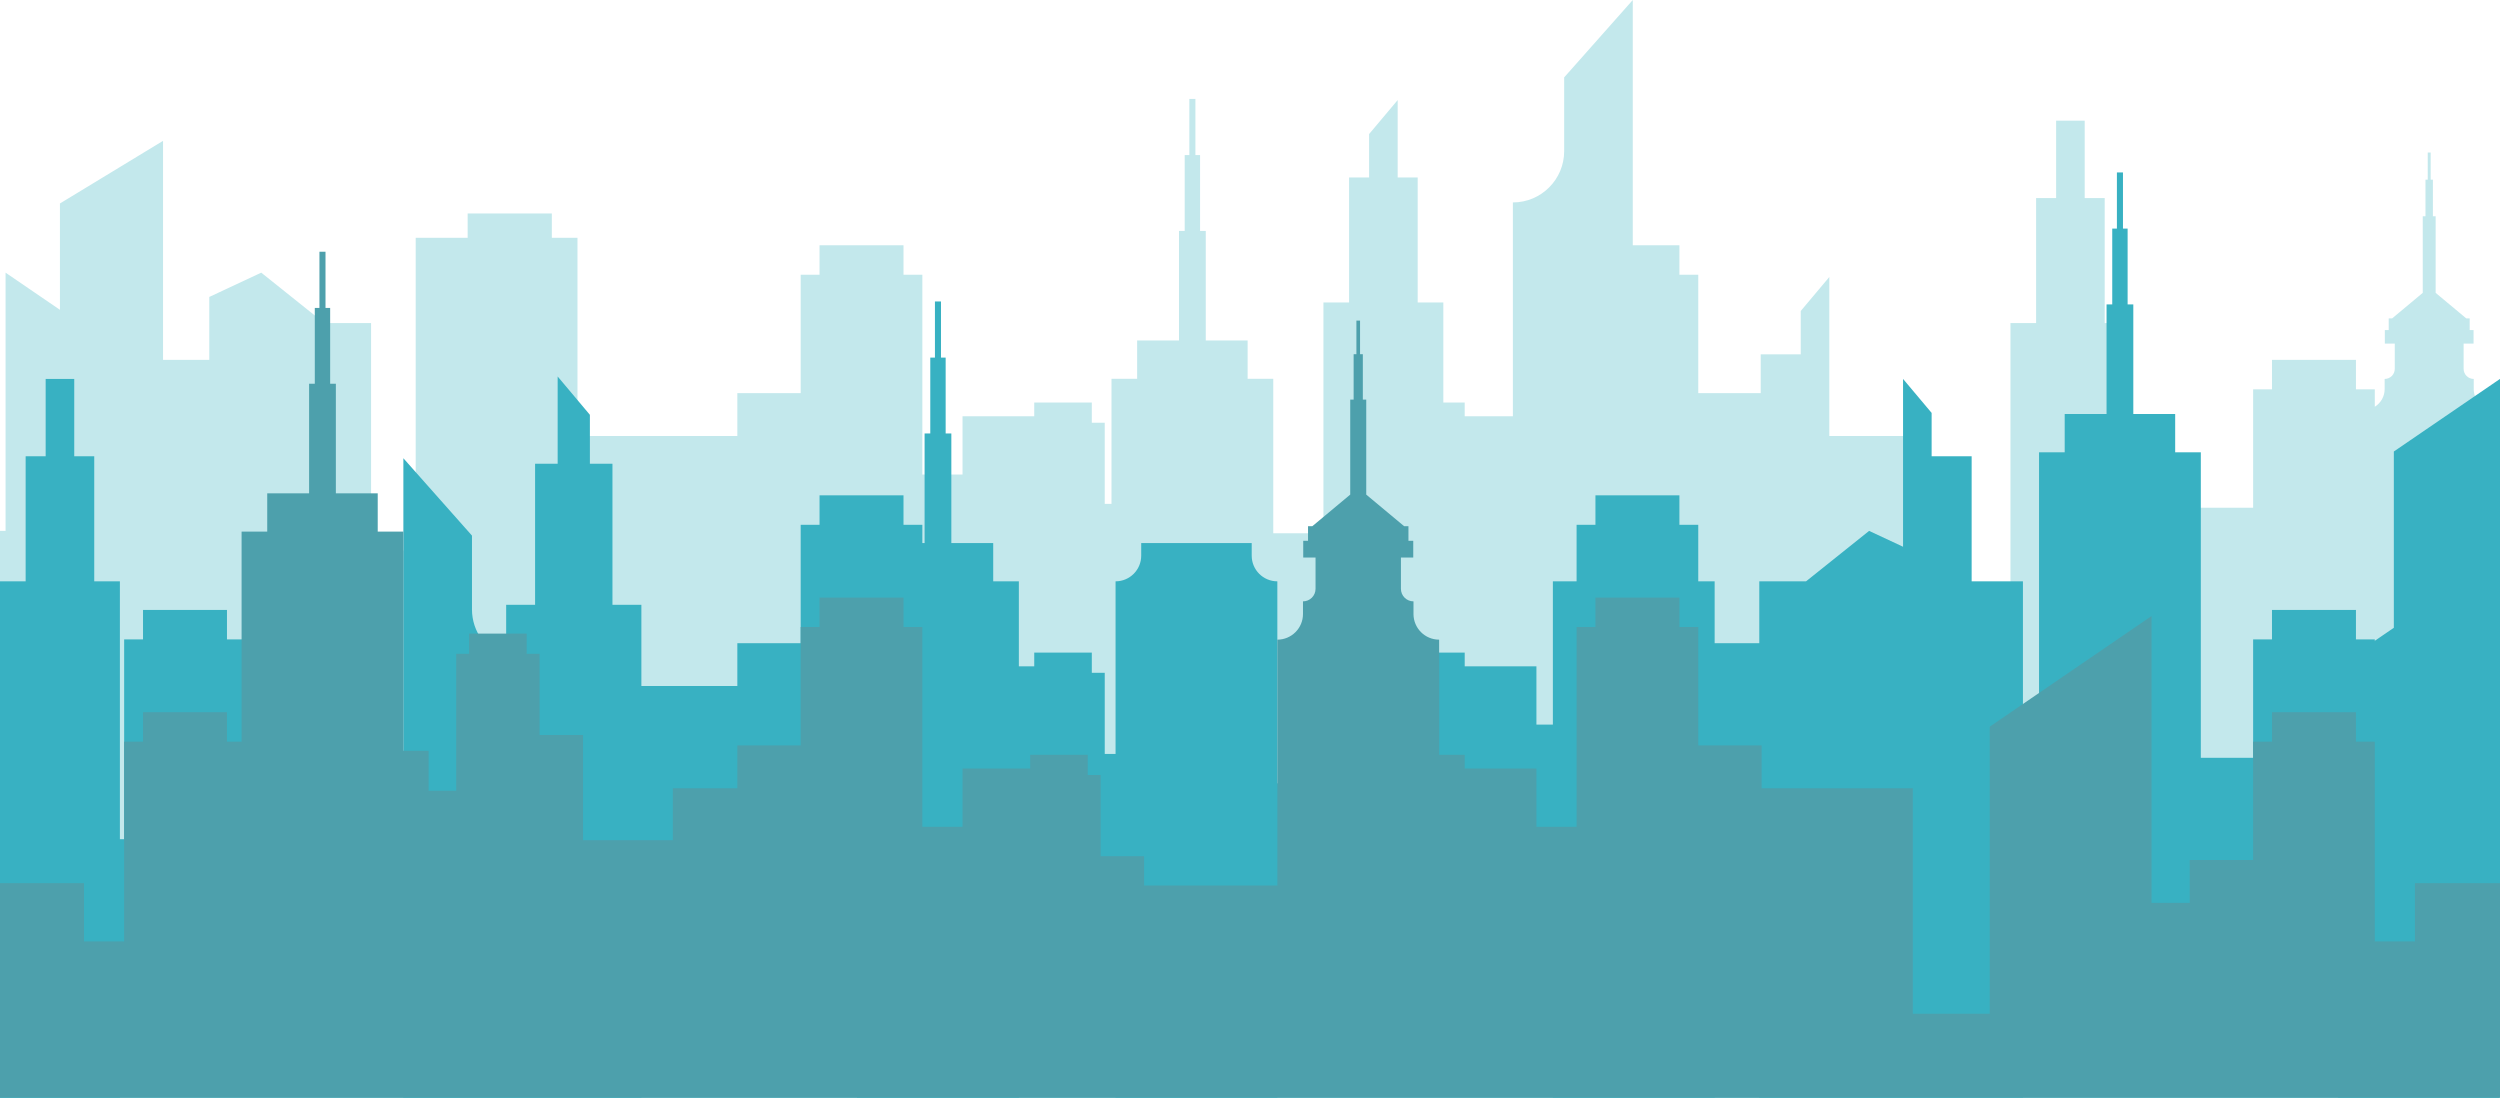 <?xml version="1.0" encoding="UTF-8" standalone="no"?><svg xmlns="http://www.w3.org/2000/svg" xmlns:xlink="http://www.w3.org/1999/xlink" fill="#000000" height="439.1" preserveAspectRatio="xMidYMid meet" version="1" viewBox="0.0 0.0 1000.0 439.1" width="1000" zoomAndPan="magnify"><defs><clipPath id="a"><path d="M 0 0 L 1000 0 L 1000 439.078 L 0 439.078 Z M 0 0"/></clipPath><clipPath id="b"><path d="M 0 151 L 48 151 L 48 439.078 L 0 439.078 Z M 0 151"/></clipPath><clipPath id="c"><path d="M 161 150 L 257 150 L 257 439.078 L 161 439.078 Z M 161 150"/></clipPath><clipPath id="d"><path d="M 621 222 L 686 222 L 686 439.078 L 621 439.078 Z M 621 222"/></clipPath><clipPath id="e"><path d="M 935 151 L 1000 151 L 1000 439.078 L 935 439.078 Z M 935 151"/></clipPath><clipPath id="f"><path d="M 446 217 L 511 217 L 511 439.078 L 446 439.078 Z M 446 217"/></clipPath><clipPath id="g"><path d="M 703 151 L 810 151 L 810 439.078 L 703 439.078 Z M 703 151"/></clipPath><clipPath id="h"><path d="M 342 120 L 408 120 L 408 439.078 L 342 439.078 Z M 342 120"/></clipPath><clipPath id="i"><path d="M 0 198 L 1000 198 L 1000 439.078 L 0 439.078 Z M 0 198"/></clipPath><clipPath id="j"><path d="M 0 100 L 1000 100 L 1000 439.078 L 0 439.078 Z M 0 100"/></clipPath></defs><g><g clip-path="url(#a)" id="change1_1"><path d="M 997.766 212.34 L 997.766 163.93 C 993.199 163.93 989.496 160.227 989.496 155.656 L 989.496 151.578 C 987.262 151.578 985.445 149.766 985.445 147.527 L 985.445 137.441 L 989.422 137.441 L 989.422 132.039 L 987.871 132.039 L 987.871 127.348 L 986.496 127.348 L 974.262 117.145 L 974.262 86.496 L 973.16 86.496 L 973.16 71.859 L 972.266 71.859 L 972.266 61.02 L 971.094 61.02 L 971.094 71.859 L 970.195 71.859 L 970.195 86.496 L 969.098 86.496 L 969.098 117.145 L 956.863 127.348 L 955.484 127.348 L 955.484 132.039 L 953.934 132.039 L 953.934 137.441 L 957.91 137.441 L 957.91 147.527 C 957.91 149.766 956.098 151.578 953.859 151.578 L 953.859 155.656 C 953.859 158.637 952.281 161.238 949.918 162.695 L 949.918 155.738 L 942.379 155.738 L 942.379 143.957 L 908.793 143.957 L 908.793 155.738 L 901.25 155.738 L 901.25 203.094 L 875.906 203.094 L 875.906 220.23 L 852.141 220.23 L 852.141 129.238 L 841.883 129.238 L 841.883 79.219 L 833.879 79.219 L 833.879 48.27 L 822.445 48.27 L 822.445 79.219 L 814.441 79.219 L 814.441 129.238 L 804.184 129.238 L 804.184 264.566 L 765.125 264.566 L 765.125 174.387 L 731.727 174.387 L 731.727 110.797 L 720.293 124.398 L 720.293 141.746 L 704.285 141.746 L 704.285 157.25 L 679.305 157.25 L 679.305 109.895 L 671.766 109.895 L 671.766 98.113 L 653.109 98.113 L 653.109 0.004 L 625.668 30.953 L 625.668 60.457 C 625.668 71.785 616.484 80.973 605.156 80.973 L 605.156 166.496 L 585.883 166.496 L 585.883 161.016 L 577.332 161.016 L 577.332 120.992 L 567.074 120.992 L 567.074 70.973 L 559.07 70.973 L 559.07 40.023 L 547.637 53.625 L 547.637 70.973 L 539.633 70.973 L 539.633 120.992 L 529.375 120.992 L 529.375 213.305 L 509.309 213.305 L 509.309 151.52 L 499.051 151.52 L 499.051 136.199 L 482.305 136.199 L 482.305 92.363 L 480.027 92.363 L 480.027 62.035 L 478.164 62.035 L 478.164 39.574 L 475.742 39.574 L 475.742 62.035 L 473.879 62.035 L 473.879 92.363 L 471.602 92.363 L 471.602 136.199 L 454.855 136.199 L 454.855 151.52 L 444.598 151.52 L 444.598 201.555 L 441.895 201.555 L 441.895 169.09 L 436.723 169.09 L 436.723 161.016 L 413.695 161.016 L 413.695 166.496 L 385.012 166.496 L 385.012 189.801 L 368.941 189.801 L 368.941 109.895 L 361.402 109.895 L 361.402 98.113 L 327.816 98.113 L 327.816 109.895 L 320.273 109.895 L 320.273 157.25 L 294.934 157.25 L 294.934 174.387 L 234.453 174.387 L 234.453 264.566 L 230.992 264.566 L 230.992 95.117 L 220.734 95.117 L 220.734 85.398 L 187.062 85.398 L 187.062 95.117 L 166.281 95.117 L 166.281 220.23 L 148.426 220.23 L 148.426 129.238 L 129.727 129.238 L 104.496 109.062 L 83.715 118.777 L 83.715 143.957 L 65.215 143.957 L 65.215 56.336 L 23.977 81.391 L 23.977 123.93 L 2.23 109.062 L 2.23 212.34 L 0 212.34 L 0 439.078 L 999.578 439.078 L 999.578 212.34 L 997.766 212.34" fill="#c3e8ec"/></g><g clip-path="url(#b)" id="change2_2"><path d="M 37.699 182.516 L 29.695 182.516 L 29.695 151.566 L 18.262 151.566 L 18.262 182.516 L 10.258 182.516 L 10.258 232.531 L 0 232.531 L 0 439.078 L 47.957 439.078 L 47.957 232.531 L 37.699 232.531 L 37.699 182.516" fill="#38b1c2"/></g><g clip-path="url(#c)" id="change2_4"><path d="M 244.984 185.496 L 235.957 185.496 L 235.957 165.93 L 223.062 150.59 L 223.062 185.496 L 214.035 185.496 L 214.035 241.91 L 202.465 241.91 L 202.465 263.07 C 194.504 260.25 188.789 252.676 188.789 243.746 L 188.789 214.242 L 161.348 183.293 L 161.348 439.078 L 256.551 439.078 L 256.551 241.91 L 244.984 241.91 L 244.984 185.496" fill="#38b1c2"/></g><g clip-path="url(#d)" id="change2_1"><path d="M 665.078 222.816 L 631.406 222.816 L 631.406 232.531 L 621.148 232.531 L 621.148 439.078 L 685.859 439.078 L 685.859 232.531 L 665.078 232.531 L 665.078 222.816" fill="#38b1c2"/></g><g clip-path="url(#e)" id="change2_3"><path d="M 957.535 180.602 L 957.535 251.109 L 935.289 266.32 L 935.289 439.078 L 1000 439.078 L 1000 151.566 L 957.535 180.602" fill="#38b1c2"/></g><g clip-path="url(#f)" id="change2_8"><path d="M 500.684 222.277 L 500.684 217.215 L 456.484 217.215 L 456.484 222.277 C 456.484 227.941 451.891 232.531 446.227 232.531 L 446.227 439.078 L 510.938 439.078 L 510.938 232.531 C 505.273 232.531 500.684 227.941 500.684 222.277" fill="#38b1c2"/></g><g clip-path="url(#g)" id="change2_6"><path d="M 788.66 182.516 L 772.652 182.516 L 772.652 165.164 L 761.219 151.566 L 761.219 218.703 L 747.645 212.355 L 722.414 232.531 L 703.715 232.531 L 703.715 439.078 L 809.176 439.078 L 809.176 232.531 L 788.66 232.531 L 788.66 182.516" fill="#38b1c2"/></g><g clip-path="url(#h)" id="change2_5"><path d="M 397.285 217.215 L 380.539 217.215 L 380.539 173.379 L 378.262 173.379 L 378.262 143.051 L 376.398 143.051 L 376.398 120.59 L 373.977 120.59 L 373.977 143.051 L 372.113 143.051 L 372.113 173.379 L 369.836 173.379 L 369.836 217.215 L 353.09 217.215 L 353.09 232.531 L 342.832 232.531 L 342.832 439.078 L 407.543 439.078 L 407.543 232.531 L 397.285 232.531 L 397.285 217.215" fill="#38b1c2"/></g><g clip-path="url(#i)" id="change2_9"><path d="M 965.984 312.367 L 965.984 335.672 L 949.918 335.672 L 949.918 255.766 L 942.379 255.766 L 942.379 243.98 L 908.793 243.98 L 908.793 255.766 L 901.25 255.766 L 901.25 303.117 L 875.906 303.117 L 875.906 320.258 L 815.43 320.258 L 815.43 364.594 L 765.125 364.594 L 765.125 274.41 L 704.648 274.41 L 704.648 257.273 L 679.305 257.273 L 679.305 209.918 L 671.766 209.918 L 671.766 198.137 L 638.176 198.137 L 638.176 209.918 L 630.637 209.918 L 630.637 289.828 L 614.57 289.828 L 614.57 266.52 L 585.883 266.52 L 585.883 261.039 L 562.855 261.039 L 562.855 269.117 L 557.688 269.117 L 557.688 301.582 L 540.312 301.582 L 540.312 313.328 L 459.266 313.328 L 459.266 301.582 L 441.895 301.582 L 441.895 269.117 L 436.723 269.117 L 436.723 261.039 L 413.695 261.039 L 413.695 266.52 L 385.012 266.52 L 385.012 289.828 L 368.941 289.828 L 368.941 209.918 L 361.402 209.918 L 361.402 198.137 L 327.816 198.137 L 327.816 209.918 L 320.273 209.918 L 320.273 257.273 L 294.934 257.273 L 294.934 274.41 L 234.453 274.41 L 234.453 364.594 L 184.148 364.594 L 184.148 320.258 L 123.672 320.258 L 123.672 303.117 L 98.328 303.117 L 98.328 255.766 L 90.789 255.766 L 90.789 243.98 L 57.203 243.98 L 57.203 255.766 L 49.66 255.766 L 49.66 335.672 L 33.594 335.672 L 33.594 312.367 L 0 312.367 L 0 439.078 L 999.578 439.078 L 999.578 312.367 L 965.984 312.367" fill="#38b1c2"/></g><g id="change2_7"><path d="M 870.07 180.922 L 870.07 165.602 L 853.324 165.602 L 853.324 121.766 L 851.047 121.766 L 851.047 91.438 L 849.188 91.438 L 849.188 68.977 L 846.762 68.977 L 846.762 91.438 L 844.898 91.438 L 844.898 121.766 L 842.621 121.766 L 842.621 165.602 L 825.875 165.602 L 825.875 180.922 L 815.617 180.922 L 815.617 355.738 L 880.328 355.738 L 880.328 180.922 L 870.07 180.922" fill="#38b1c2"/></g><g clip-path="url(#j)" id="change3_1"><path d="M 1000 353.258 L 965.984 353.258 L 965.984 376.566 L 949.918 376.566 L 949.918 296.656 L 942.379 296.656 L 942.379 284.875 L 908.793 284.875 L 908.793 296.656 L 901.25 296.656 L 901.25 344.012 L 875.906 344.012 L 875.906 361.148 L 860.617 361.148 L 860.617 246.414 L 795.906 290.664 L 795.906 405.484 L 765.125 405.484 L 765.125 315.305 L 704.648 315.305 L 704.648 298.168 L 679.305 298.168 L 679.305 250.812 L 671.766 250.812 L 671.766 239.031 L 638.176 239.031 L 638.176 250.812 L 630.637 250.812 L 630.637 330.719 L 614.57 330.719 L 614.57 307.414 L 585.883 307.414 L 585.883 301.93 L 575.648 301.93 L 575.648 255.863 C 569.984 255.863 565.395 251.27 565.395 245.605 L 565.395 240.547 C 562.617 240.547 560.371 238.297 560.371 235.523 L 560.371 223.012 L 565.301 223.012 L 565.301 216.316 L 563.379 216.316 L 563.379 210.492 L 561.668 210.492 L 546.496 197.84 L 546.496 159.832 L 545.133 159.832 L 545.133 141.68 L 544.02 141.68 L 544.02 128.234 L 542.566 128.234 L 542.566 141.68 L 541.453 141.68 L 541.453 159.832 L 540.09 159.832 L 540.09 197.84 L 524.918 210.492 L 523.211 210.492 L 523.211 216.316 L 521.289 216.316 L 521.289 223.012 L 526.219 223.012 L 526.219 235.523 C 526.219 238.297 523.969 240.547 521.195 240.547 L 521.195 245.605 C 521.195 251.27 516.602 255.863 510.938 255.863 L 510.938 354.223 L 457.637 354.223 L 457.637 342.473 L 440.262 342.473 L 440.262 310.008 L 435.094 310.008 L 435.094 301.93 L 412.066 301.93 L 412.066 307.414 L 385.012 307.414 L 385.012 330.719 L 368.941 330.719 L 368.941 250.812 L 361.402 250.812 L 361.402 239.031 L 327.816 239.031 L 327.816 250.812 L 320.273 250.812 L 320.273 298.168 L 294.934 298.168 L 294.934 315.305 L 269.129 315.305 L 269.129 336.074 L 233.211 336.074 L 233.211 293.988 L 215.836 293.988 L 215.836 261.523 L 210.668 261.523 L 210.668 253.445 L 187.641 253.445 L 187.641 261.523 L 182.473 261.523 L 182.473 316.305 L 171.457 316.305 L 171.457 300.328 L 161.348 300.328 L 161.348 212.648 L 151.09 212.648 L 151.09 197.328 L 134.344 197.328 L 134.344 153.492 L 132.062 153.492 L 132.062 123.164 L 130.203 123.164 L 130.203 100.703 L 127.777 100.703 L 127.777 123.164 L 125.918 123.164 L 125.918 153.492 L 123.641 153.492 L 123.641 197.328 L 106.891 197.328 L 106.891 212.648 L 96.637 212.648 L 96.637 296.656 L 90.789 296.656 L 90.789 284.875 L 57.203 284.875 L 57.203 296.656 L 49.66 296.656 L 49.66 376.566 L 33.594 376.566 L 33.594 353.258 L 0 353.258 L 0 439.078 L 1000 439.078 L 1000 353.258" fill="#4da0ac"/></g></g></svg>
